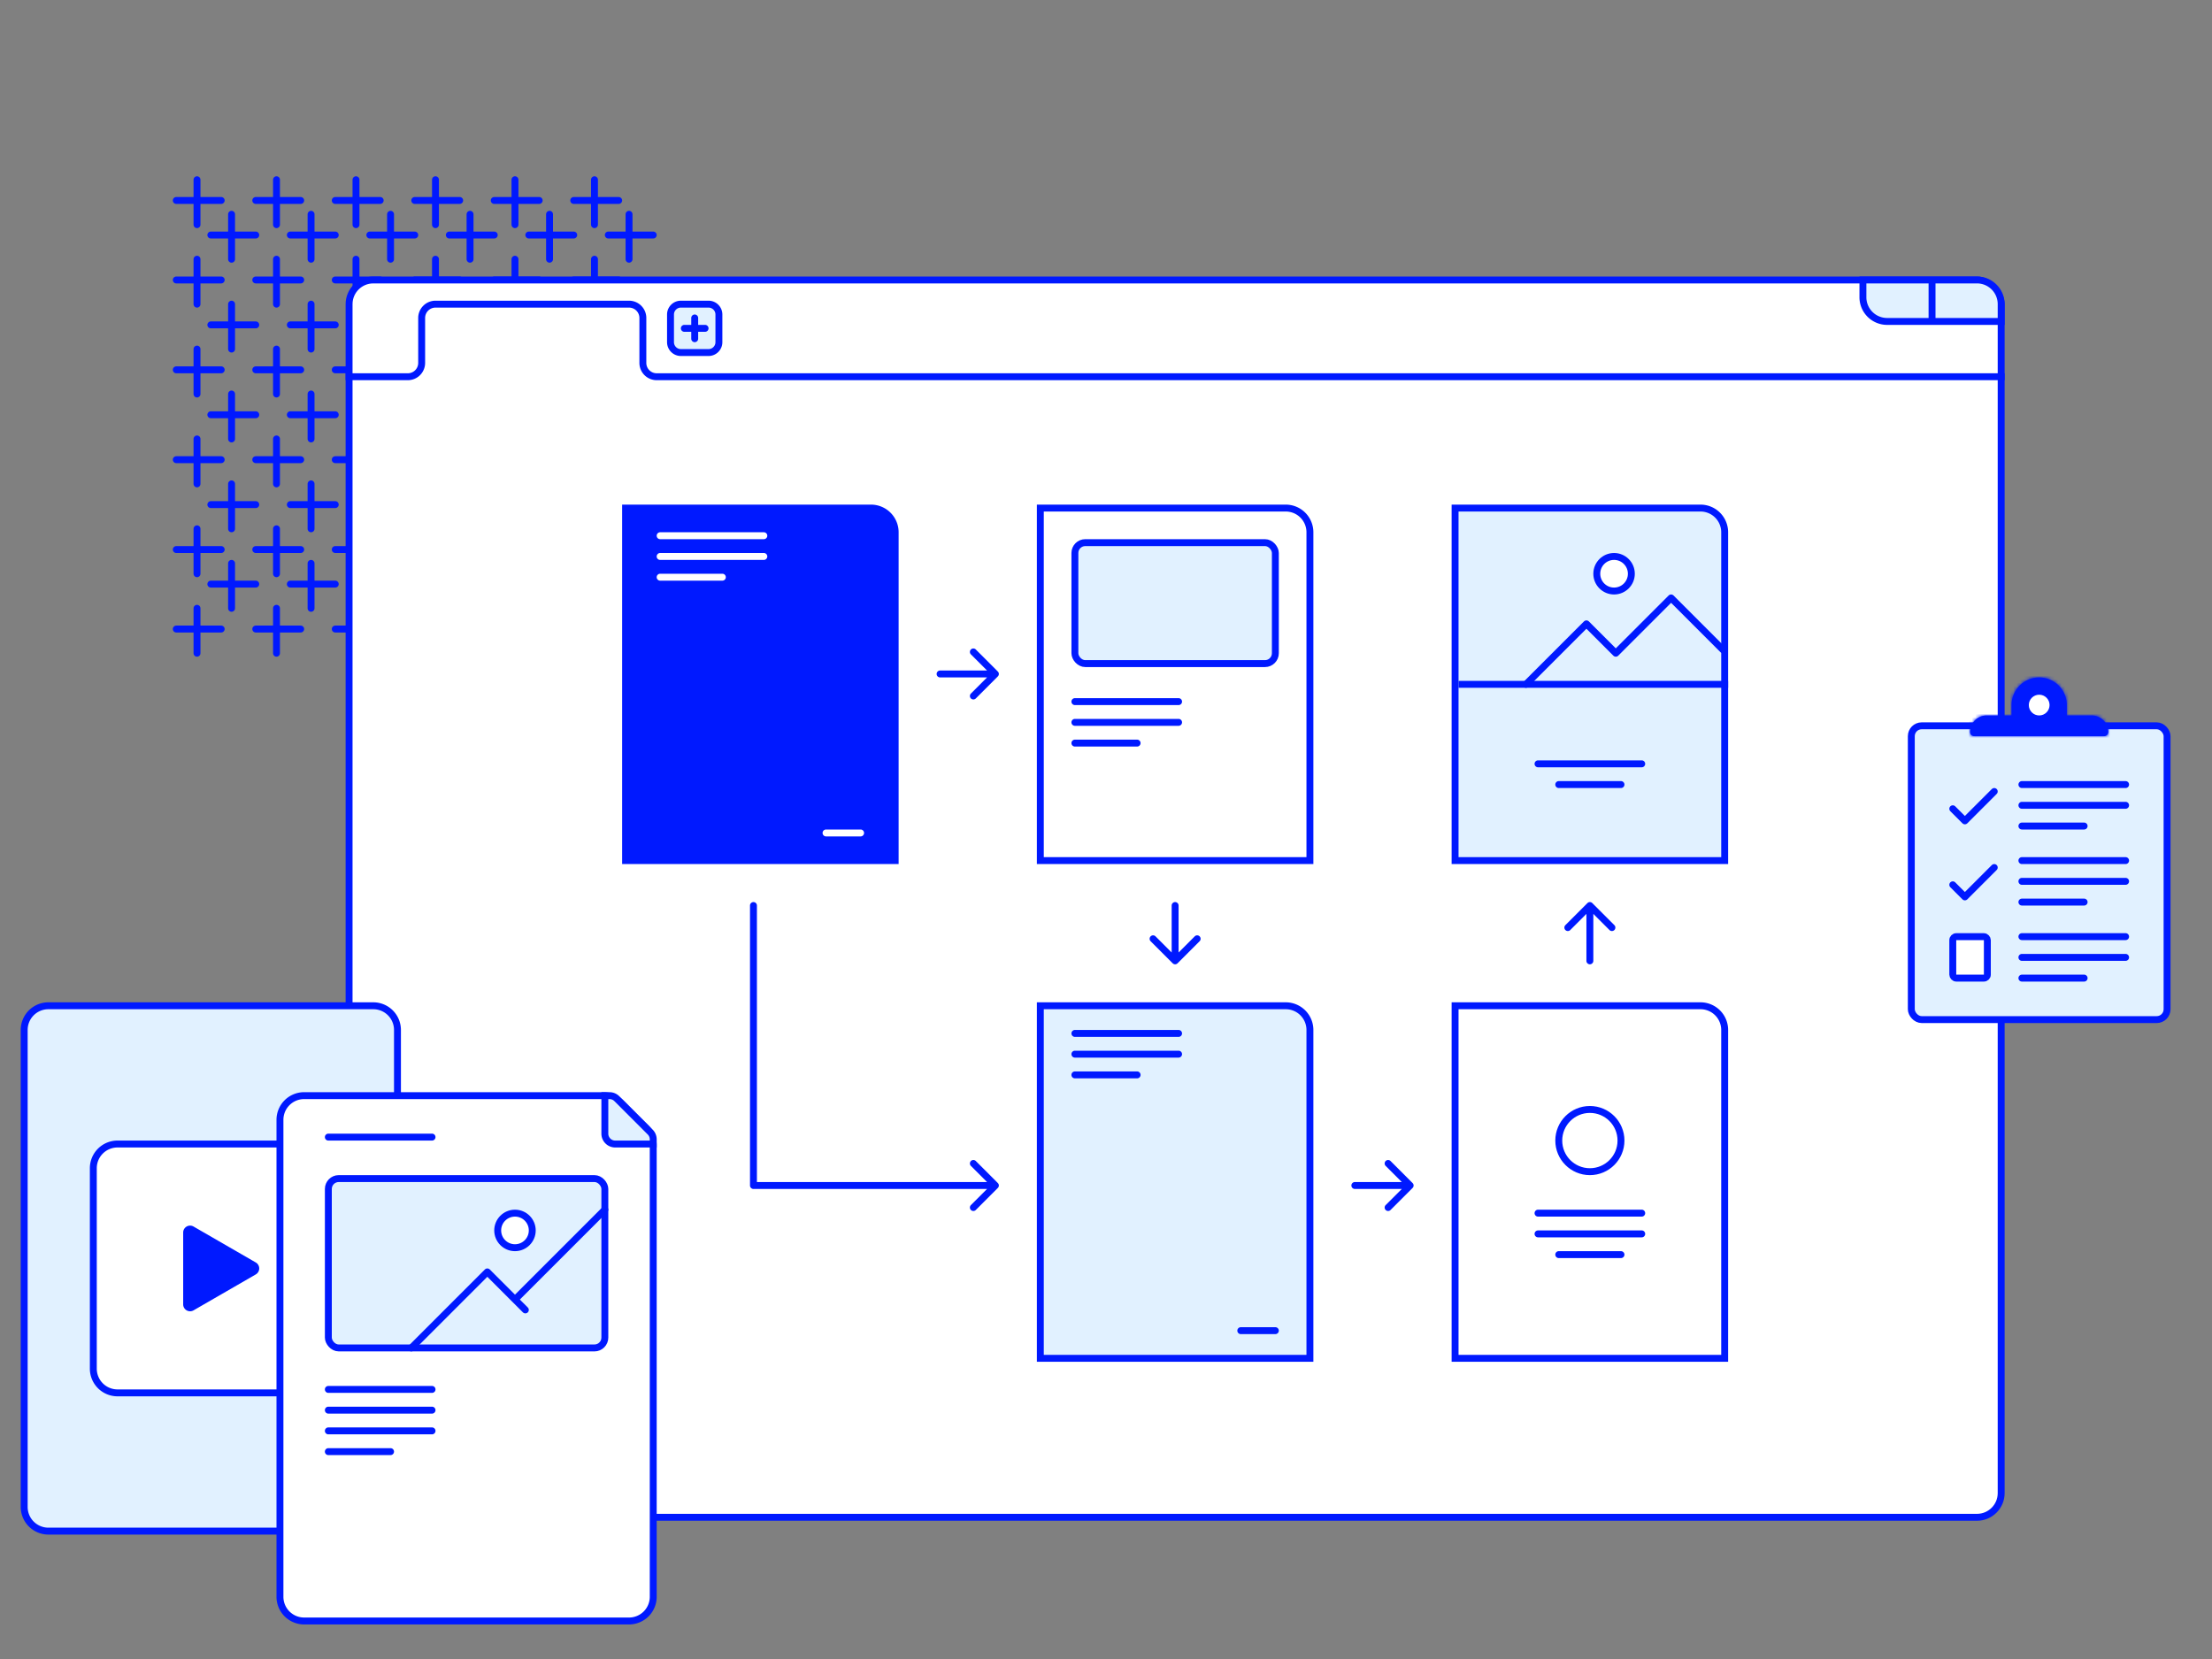<?xml version="1.0" encoding="UTF-8"?> <svg xmlns="http://www.w3.org/2000/svg" data-name="Layer 1" viewBox="0 0 640 480" id="prototype"><rect x="0" y="0" width="640" height="480" fill="#808080" stroke="none"/><defs><mask id="a" width="44" height="21" x="568" y="194" maskUnits="userSpaceOnUse"><path fill="#fff" fill-rule="evenodd" d="M590 196a8 8 0 0 0-8 8v3h-7.2a4.8 4.8 0 0 0-4.8 4.8 1.2 1.2 0 0 0 1.2 1.2h37.6a1.2 1.2 0 0 0 1.2-1.2 4.8 4.8 0 0 0-4.8-4.8H598v-3a8 8 0 0 0-8-8Z"></path></mask></defs><path fill="none" stroke="#0019ff" stroke-linecap="round" stroke-linejoin="round" stroke-width="2" d="M51 58h13m-7 7V52m17 6h13m-7 7V52m17 6h13m-7 7V52m17 6h13m-7 7V52m17 6h13m-7 7V52m17 6h13m-7 7V52M51 81h13m-7 7V75m17 6h13m-7 7V75m17 6h13m-7 7V75m17 6h13m-7 7V75m17 6h13m-7 7V75m17 6h13m-7 7V75M51 107h13m-7 7v-13m17 6h13m-7 7v-13m17 6h13m-7 7v-13m17 6h13m-7 7v-13m17 6h13m-7 7v-13m17 6h13m-7 7v-13M51 133h13m-7 7v-13m17 6h13m-7 7v-13m17 6h13m-7 7v-13m17 6h13m-7 7v-13m17 6h13m-7 7v-13m17 6h13m-7 7v-13M51 159h13m-7 7v-13m17 6h13m-7 7v-13m17 6h13m-7 7v-13m17 6h13m-7 7v-13m17 6h13m-7 7v-13m17 6h13m-7 7v-13M51 182h13m-7 7v-13m17 6h13m-7 7v-13m17 6h13m-7 7v-13m17 6h13m-7 7v-13m17 6h13m-7 7v-13m17 6h13m-7 7v-13M61 68h13m-7 7V62m17 6h13m-7 7V62m17 6h13m-7 7V62m17 6h13m-7 7V62m17 6h13m-7 7V62m17 6h13m-7 7V62M61 94h13m-7 7V88m17 6h13m-7 7V88m17 6h13m-7 7V88m17 6h13m-7 7V88m17 6h13m-7 7V88m17 6h13m-7 7V88M61 120h13m-7 7v-13m17 6h13m-7 7v-13m17 6h13m-7 7v-13m17 6h13m-7 7v-13m17 6h13m-7 7v-13m17 6h13m-7 7v-13M61 146h13m-7 7v-13m17 6h13m-7 7v-13m17 6h13m-7 7v-13m17 6h13m-7 7v-13m17 6h13m-7 7v-13m17 6h13m-7 7v-13M61 169h13m-7 7v-13m17 6h13m-7 7v-13m17 6h13m-7 7v-13m17 6h13m-7 7v-13m17 6h13m-7 7v-13m17 6h13m-7 7v-13"></path><rect width="478" height="358" x="101" y="81" fill="#fff" stroke="#0019ff" stroke-width="2" rx="7"></rect><path fill="none" stroke="#0019ff" stroke-width="2" d="M100 109h18a4 4 0 0 0 4-4V92a4 4 0 0 1 4-4h56a4 4 0 0 1 4 4v13a4 4 0 0 0 4 4h390"></path><path fill="#e1f1ff" stroke="#0019ff" stroke-width="2" d="M194 91a3 3 0 0 1 3-3h8a3 3 0 0 1 3 3v8a3 3 0 0 1-3 3h-8a3 3 0 0 1-3-3Z"></path><path fill="#0019ff" d="M198 94h6a1 1 0 0 1 1 1 1 1 0 0 1-1 1h-6a1 1 0 0 1-1-1 1 1 0 0 1 1-1Z"></path><path fill="#0019ff" d="M200 98v-6a1 1 0 0 1 1-1 1 1 0 0 1 1 1v6a1 1 0 0 1-1 1 1 1 0 0 1-1-1Z"></path><path fill="#e1f1ff" stroke="#0019ff" stroke-width="2" d="M559 81h13a7 7 0 0 1 7 7v5h-20ZM539 81h20v12h-13a7 7 0 0 1-7-7Z"></path><path fill="#0019ff" stroke="#0019ff" stroke-width="2" d="M181 147h71a7 7 0 0 1 7 7v95h-78Z"></path><path fill="#fff" d="M191 154h30a1 1 0 0 1 1 1 1 1 0 0 1-1 1h-30a1 1 0 0 1-1-1 1 1 0 0 1 1-1ZM191 160h30a1 1 0 0 1 1 1 1 1 0 0 1-1 1h-30a1 1 0 0 1-1-1 1 1 0 0 1 1-1ZM191 166h18a1 1 0 0 1 1 1 1 1 0 0 1-1 1h-18a1 1 0 0 1-1-1 1 1 0 0 1 1-1ZM239 240h10a1 1 0 0 1 1 1 1 1 0 0 1-1 1h-10a1 1 0 0 1-1-1 1 1 0 0 1 1-1Z"></path><path fill="none" stroke="#0019ff" stroke-width="2" d="M301 147h71a7 7 0 0 1 7 7v95h-78Z"></path><path fill="#0019ff" d="M311 202h30a1 1 0 0 1 1 1 1 1 0 0 1-1 1h-30a1 1 0 0 1-1-1 1 1 0 0 1 1-1ZM311 208h30a1 1 0 0 1 1 1 1 1 0 0 1-1 1h-30a1 1 0 0 1-1-1 1 1 0 0 1 1-1ZM311 214h18a1 1 0 0 1 1 1 1 1 0 0 1-1 1h-18a1 1 0 0 1-1-1 1 1 0 0 1 1-1Z"></path><path fill="#e1f1ff" stroke="#0019ff" stroke-width="2" d="M301 291h71a7 7 0 0 1 7 7v95h-78Z"></path><path fill="#0019ff" d="M311 298h30a1 1 0 0 1 1 1 1 1 0 0 1-1 1h-30a1 1 0 0 1-1-1 1 1 0 0 1 1-1ZM311 304h30a1 1 0 0 1 1 1 1 1 0 0 1-1 1h-30a1 1 0 0 1-1-1 1 1 0 0 1 1-1ZM311 310h18a1 1 0 0 1 1 1 1 1 0 0 1-1 1h-18a1 1 0 0 1-1-1 1 1 0 0 1 1-1ZM359 384h10a1 1 0 0 1 1 1 1 1 0 0 1-1 1h-10a1 1 0 0 1-1-1 1 1 0 0 1 1-1Z"></path><path fill="#e1f1ff" stroke="#0019ff" stroke-width="2" d="M421 147h71a7 7 0 0 1 7 7v95h-78Z"></path><path fill="#0019ff" d="M422 197h78v2h-78zM445 220h30a1 1 0 0 1 1 1 1 1 0 0 1-1 1h-30a1 1 0 0 1-1-1 1 1 0 0 1 1-1ZM451 226h18a1 1 0 0 1 1 1 1 1 0 0 1-1 1h-18a1 1 0 0 1-1-1 1 1 0 0 1 1-1Z"></path><path fill="none" stroke="#0019ff" stroke-width="2" d="M421 291h71a7 7 0 0 1 7 7v95h-78Z"></path><path fill="#0019ff" d="M445 350h30a1 1 0 0 1 1 1 1 1 0 0 1-1 1h-30a1 1 0 0 1-1-1 1 1 0 0 1 1-1ZM445 356h30a1 1 0 0 1 1 1 1 1 0 0 1-1 1h-30a1 1 0 0 1-1-1 1 1 0 0 1 1-1ZM451 362h18a1 1 0 0 1 1 1 1 1 0 0 1-1 1h-18a1 1 0 0 1-1-1 1 1 0 0 1 1-1Z"></path><circle cx="460" cy="330" r="9" fill="none" stroke="#0019ff" stroke-width="2"></circle><path fill="#0019ff" d="M219 262a1 1 0 0 0-2 0Zm-1 81h-1a1 1 0 0 0 1 1Zm70.707.707a.999.999 0 0 0 0-1.414l-6.364-6.364a1 1 0 1 0-1.414 1.414l5.657 5.657-5.657 5.657a1 1 0 1 0 1.414 1.414ZM217 262v81h2v-81Zm1 82h70v-2h-70ZM272 194a1 1 0 0 0 0 2Zm16.707 1.707a.999.999 0 0 0 0-1.414l-6.364-6.364a1 1 0 1 0-1.414 1.414l5.657 5.657-5.657 5.657a1 1 0 1 0 1.414 1.414ZM272 196h16v-2h-16ZM341 262a1 1 0 0 0-2 0Zm-1.707 16.707a.999.999 0 0 0 1.414 0l6.364-6.364a1 1 0 1 0-1.414-1.414L340 276.586l-5.657-5.657a1 1 0 1 0-1.414 1.414ZM339 262v16h2v-16ZM392 342a1 1 0 0 0 0 2Zm16.707 1.707a.999.999 0 0 0 0-1.414l-6.364-6.364a1 1 0 1 0-1.414 1.414l5.657 5.657-5.657 5.657a1 1 0 1 0 1.414 1.414ZM392 344h16v-2h-16ZM459 278a1 1 0 0 0 2 0Zm1.707-16.707a.999.999 0 0 0-1.414 0l-6.364 6.364a1 1 0 1 0 1.414 1.414l5.657-5.657 5.657 5.657a1 1 0 1 0 1.414-1.414ZM461 278v-16h-2v16Z"></path><rect width="58" height="35" x="311" y="157" fill="#e1f1ff" stroke="#0019ff" stroke-width="2" rx="3"></rect><path fill="none" stroke="#0019ff" stroke-linecap="round" stroke-linejoin="round" stroke-width="2" d="m441.5 198 17.5-17.5 8.5 8.5 16-16 15 15"></path><circle cx="467" cy="166" r="5" fill="#fff" stroke="#0019ff" stroke-width="2"></circle><path fill="#e1f1ff" stroke="#0019ff" stroke-width="2" d="M7 298a7 7 0 0 1 7-7h94a7 7 0 0 1 7 7v138a7 7 0 0 1-7 7H14a7 7 0 0 1-7-7Z"></path><path fill="#fff" stroke="#0019ff" stroke-width="2" d="M27 338a7 7 0 0 1 7-7h54a7 7 0 0 1 7 7v58a7 7 0 0 1-7 7H34a7 7 0 0 1-7-7Z"></path><path fill="#0019ff" d="M74 365.268a2 2 0 0 1 0 3.464l-18 10.392a2 2 0 0 1-3-1.732v-20.784a2 2 0 0 1 3-1.732Z"></path><path fill="#fff" stroke="#0019ff" stroke-width="2" d="M81 324a7 7 0 0 1 7-7h86.686a6.999 6.999 0 0 1 4.95 2.05l3.657 3.657 3.657 3.657a7.003 7.003 0 0 1 2.05 4.95V462a7 7 0 0 1-7 7H88a7 7 0 0 1-7-7Z"></path><path fill="#0019ff" d="M95 407h30a1 1 0 0 1 1 1 1 1 0 0 1-1 1H95a1 1 0 0 1-1-1 1 1 0 0 1 1-1ZM95 401h30a1 1 0 0 1 1 1 1 1 0 0 1-1 1H95a1 1 0 0 1-1-1 1 1 0 0 1 1-1ZM95 413h30a1 1 0 0 1 1 1 1 1 0 0 1-1 1H95a1 1 0 0 1-1-1 1 1 0 0 1 1-1ZM95 419h18a1 1 0 0 1 1 1 1 1 0 0 1-1 1H95a1 1 0 0 1-1-1 1 1 0 0 1 1-1ZM95 328h30a1 1 0 0 1 1 1 1 1 0 0 1-1 1H95a1 1 0 0 1-1-1 1 1 0 0 1 1-1Z"></path><path fill="#e1f1ff" stroke="#0019ff" stroke-width="2" d="M175 317h1.343a2.996 2.996 0 0 1 2.121.879l4.829 4.828 4.828 4.829a2.996 2.996 0 0 1 .879 2.121V331h-11a3 3 0 0 1-3-3Z"></path><rect width="80" height="49" x="95" y="341" fill="#e1f1ff" stroke="#0019ff" stroke-width="2" rx="3"></rect><path fill="none" stroke="#0019ff" stroke-linecap="round" stroke-linejoin="round" stroke-width="2" d="m119 390 22-22 11 11M149 376l26-26"></path><circle cx="149" cy="356" r="5" fill="#fff" stroke="#0019ff" stroke-width="2"></circle><rect width="74" height="85" x="553" y="210" fill="#e1f1ff" stroke="#0019ff" stroke-width="2" rx="3"></rect><path fill="#0019ff" fill-rule="evenodd" d="M590 196a8 8 0 0 0-8 8v3h-7.2a4.8 4.8 0 0 0-4.8 4.8 1.2 1.2 0 0 0 1.2 1.2h37.6a1.2 1.2 0 0 0 1.2-1.2 4.8 4.8 0 0 0-4.8-4.8H598v-3a8 8 0 0 0-8-8Z"></path><path fill="#0019ff" d="M582 207v2h2v-2Zm16 0h-2v2h2Zm-14-3a6 6 0 0 1 6-6v-4a10 10 0 0 0-10 10Zm0 3v-3h-4v3Zm-9.2 2h7.2v-4h-7.2Zm-2.8 2.8a2.8 2.8 0 0 1 2.8-2.8v-4a6.8 6.8 0 0 0-6.8 6.8Zm-.8-.8a.8.8 0 0 1 .8.8h-4a3.2 3.2 0 0 0 3.2 3.2Zm12.8 0h-12.8v4H584Zm12 0h-12v4h12Zm12.8 0H596v4h12.8Zm-.8.8a.8.8 0 0 1 .8-.8v4a3.2 3.2 0 0 0 3.2-3.2Zm-2.8-2.8a2.8 2.8 0 0 1 2.8 2.8h4a6.8 6.8 0 0 0-6.8-6.8Zm-7.2 0h7.2v-4H598Zm-2-5v3h4v-3Zm-6-6a6 6 0 0 1 6 6h4a10 10 0 0 0-10-10Z" mask="url(#a)"></path><circle cx="590" cy="204" r="3" fill="#fff"></circle><rect width="10" height="12" x="565" y="271" fill="#fff" stroke="#0019ff" stroke-linecap="round" stroke-linejoin="round" stroke-width="2" rx="1"></rect><path fill="none" stroke="#0019ff" stroke-linecap="round" stroke-linejoin="round" stroke-width="2" d="m565 234 3.5 3.5 8.5-8.5M565 256l3.5 3.5 8.5-8.5"></path><path fill="#0019ff" d="M585 226h30a1 1 0 0 1 1 1 1 1 0 0 1-1 1h-30a1 1 0 0 1-1-1 1 1 0 0 1 1-1ZM585 248h30a1 1 0 0 1 1 1 1 1 0 0 1-1 1h-30a1 1 0 0 1-1-1 1 1 0 0 1 1-1ZM585 270h30a1 1 0 0 1 1 1 1 1 0 0 1-1 1h-30a1 1 0 0 1-1-1 1 1 0 0 1 1-1ZM585 232h30a1 1 0 0 1 1 1 1 1 0 0 1-1 1h-30a1 1 0 0 1-1-1 1 1 0 0 1 1-1ZM585 254h30a1 1 0 0 1 1 1 1 1 0 0 1-1 1h-30a1 1 0 0 1-1-1 1 1 0 0 1 1-1ZM585 276h30a1 1 0 0 1 1 1 1 1 0 0 1-1 1h-30a1 1 0 0 1-1-1 1 1 0 0 1 1-1ZM585 238h18a1 1 0 0 1 1 1 1 1 0 0 1-1 1h-18a1 1 0 0 1-1-1 1 1 0 0 1 1-1ZM585 260h18a1 1 0 0 1 1 1 1 1 0 0 1-1 1h-18a1 1 0 0 1-1-1 1 1 0 0 1 1-1ZM585 282h18a1 1 0 0 1 1 1 1 1 0 0 1-1 1h-18a1 1 0 0 1-1-1 1 1 0 0 1 1-1Z"></path></svg> 
